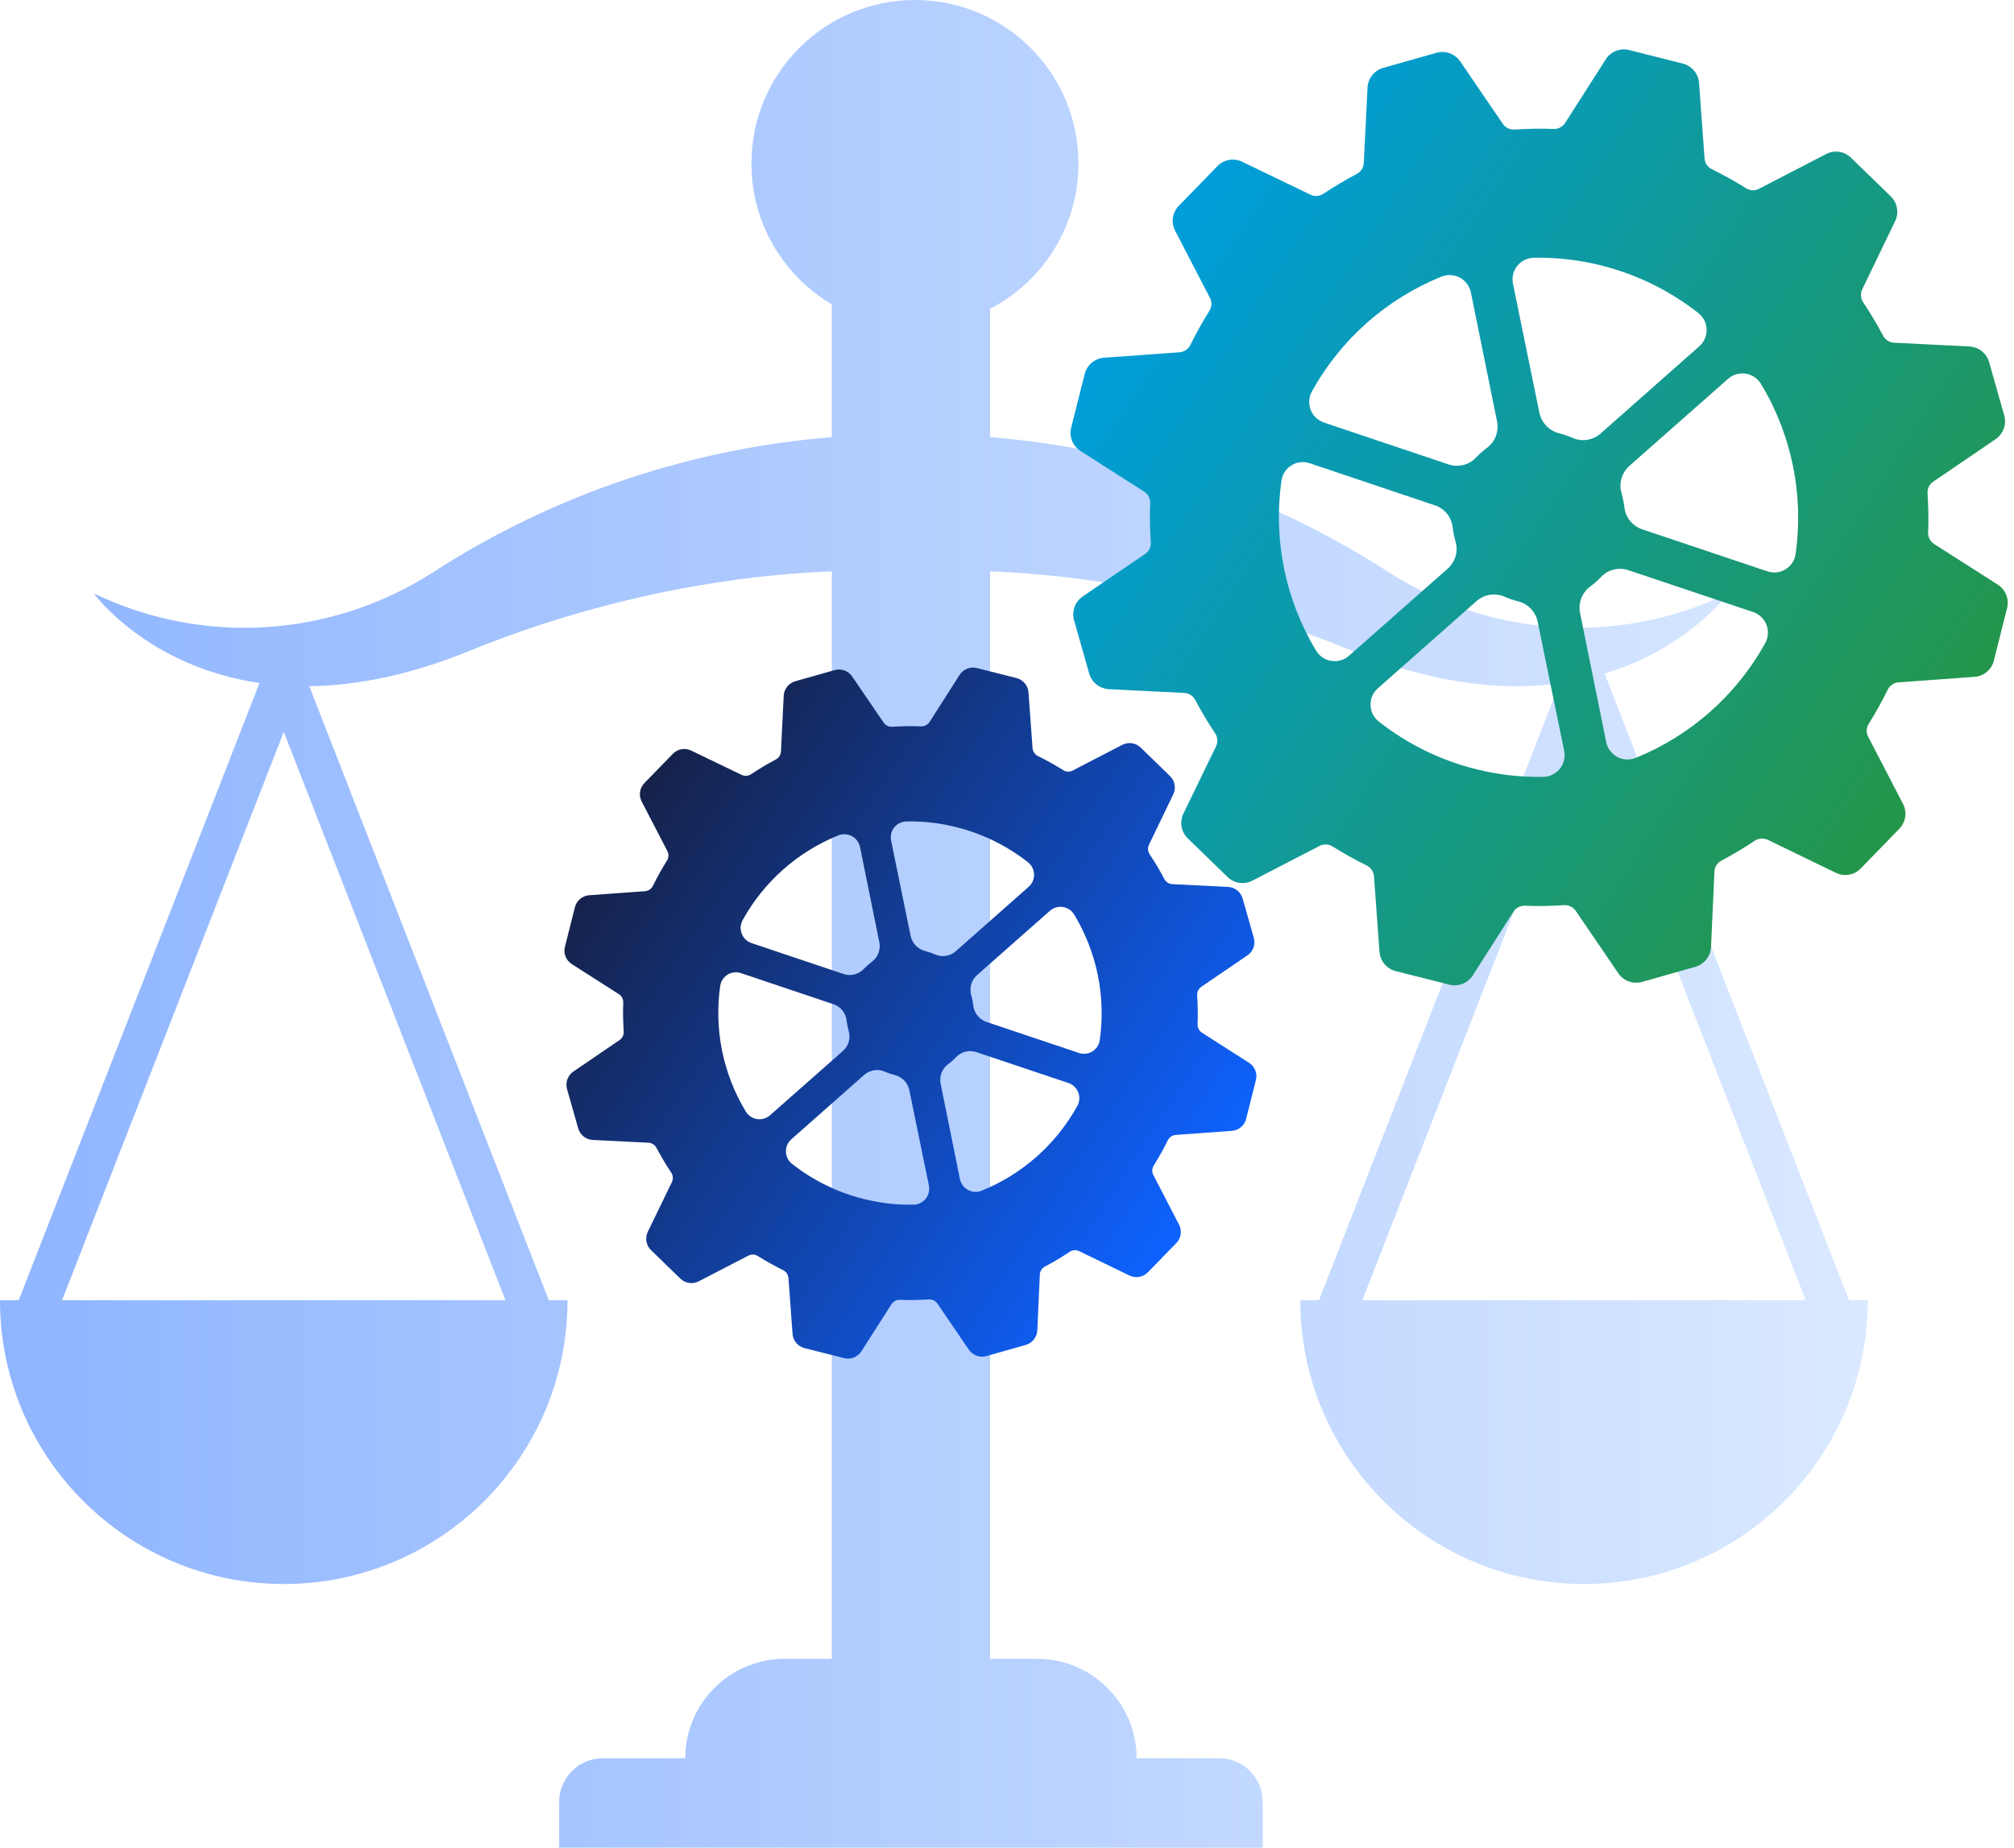 <svg width="109" height="100" viewBox="0 0 109 100" fill="none" xmlns="http://www.w3.org/2000/svg">
<g clip-path="url(#clip0_1407_872)">
<path fill-rule="evenodd" clip-rule="evenodd" d="M53.584 16.714C56.426 15.242 58.368 12.273 58.368 8.851C58.368 3.963 54.406 0 49.518 0C44.63 0 40.667 3.963 40.667 8.851C40.667 12.097 42.415 14.935 45.021 16.476V23.659C37.48 24.269 30.059 26.7 23.467 30.954C17.949 34.514 10.985 34.968 5.074 32.114C5.074 32.114 7.938 36.077 14.044 36.966L1.013 70.373H0C0 78.855 6.876 85.73 15.357 85.73C23.839 85.73 30.715 78.855 30.715 70.373H29.703L16.739 37.14C19.214 37.109 22.101 36.574 25.415 35.224C31.896 32.584 38.767 31.167 45.021 30.923V89.779H53.584V30.923C59.837 31.167 66.707 32.584 73.188 35.224C76.603 36.615 79.564 37.141 82.09 37.141C82.908 37.141 83.681 37.086 84.408 36.987L71.385 70.373H70.372C70.372 78.855 77.248 85.73 85.729 85.73C94.211 85.73 101.087 78.855 101.087 70.373H100.074L86.845 36.458C91.382 35.084 93.529 32.114 93.529 32.114C87.618 34.968 80.654 34.514 75.136 30.954C68.544 26.7 61.123 24.269 53.584 23.659V16.714ZM27.357 70.373L15.358 39.612L3.359 70.373H27.357ZM97.729 70.373H73.731L85.73 39.612L97.729 70.373ZM42.469 89.779C39.497 89.779 37.088 92.188 37.088 95.16H32.624C31.32 95.16 30.263 96.217 30.263 97.521V100.541H68.341V97.521C68.341 96.217 67.284 95.16 65.98 95.16H61.515C61.514 92.188 59.105 89.779 56.134 89.779H42.469Z" fill="url(#paint0_linear_1407_872)"/>
<path d="M106.823 36.636L102.746 36.931C102.624 36.942 102.506 36.984 102.405 37.053C102.303 37.123 102.222 37.217 102.167 37.327C101.854 37.965 101.509 38.577 101.14 39.173C101.073 39.277 101.035 39.396 101.03 39.518C101.024 39.641 101.051 39.763 101.108 39.872L102.99 43.505C103.105 43.721 103.147 43.969 103.112 44.212C103.077 44.454 102.966 44.679 102.794 44.855L100.709 47.001C100.538 47.178 100.316 47.296 100.073 47.339C99.831 47.382 99.582 47.347 99.36 47.239L95.672 45.452C95.563 45.4 95.442 45.377 95.322 45.384C95.201 45.392 95.085 45.43 94.983 45.495C94.397 45.886 93.791 46.247 93.168 46.577C93.059 46.632 92.967 46.715 92.9 46.818C92.833 46.92 92.794 47.038 92.787 47.16L92.603 51.257C92.591 51.502 92.502 51.737 92.349 51.929C92.197 52.121 91.988 52.26 91.751 52.327L88.873 53.143C88.636 53.21 88.385 53.201 88.154 53.117C87.923 53.034 87.724 52.88 87.585 52.677L85.278 49.294C85.209 49.193 85.114 49.112 85.003 49.058C84.893 49.005 84.77 48.982 84.648 48.991C83.952 49.03 83.236 49.055 82.534 49.02C82.411 49.015 82.29 49.042 82.181 49.098C82.072 49.153 81.979 49.236 81.912 49.339L79.708 52.791C79.576 52.998 79.381 53.158 79.153 53.248C78.924 53.338 78.673 53.353 78.435 53.291L75.532 52.559C75.293 52.496 75.08 52.36 74.923 52.169C74.766 51.978 74.673 51.742 74.658 51.496L74.361 47.42C74.35 47.298 74.308 47.18 74.239 47.079C74.17 46.977 74.075 46.896 73.965 46.841C73.326 46.528 72.714 46.183 72.118 45.813C72.014 45.747 71.895 45.709 71.772 45.703C71.65 45.697 71.528 45.724 71.419 45.781L67.786 47.661C67.57 47.775 67.322 47.818 67.079 47.782C66.837 47.747 66.612 47.636 66.436 47.465L64.288 45.378C64.111 45.207 63.993 44.985 63.95 44.743C63.907 44.501 63.942 44.251 64.049 44.03L65.815 40.389C65.867 40.28 65.89 40.16 65.882 40.039C65.875 39.919 65.836 39.802 65.771 39.7C65.38 39.114 65.018 38.508 64.689 37.885C64.633 37.776 64.55 37.684 64.447 37.617C64.345 37.55 64.227 37.511 64.104 37.504L60.018 37.3C59.773 37.288 59.538 37.2 59.346 37.047C59.154 36.894 59.014 36.685 58.947 36.449L58.13 33.57C58.063 33.334 58.072 33.083 58.155 32.852C58.239 32.621 58.393 32.422 58.596 32.283L61.978 29.978C62.079 29.909 62.16 29.814 62.213 29.704C62.266 29.593 62.29 29.471 62.281 29.348C62.242 28.653 62.216 27.937 62.25 27.235C62.255 27.113 62.228 26.991 62.173 26.882C62.117 26.773 62.034 26.68 61.931 26.613L58.477 24.407C58.27 24.275 58.11 24.081 58.02 23.852C57.93 23.624 57.915 23.373 57.976 23.135L58.707 20.233C58.77 19.994 58.906 19.781 59.097 19.624C59.288 19.467 59.523 19.375 59.77 19.36L63.846 19.065C63.969 19.054 64.086 19.012 64.188 18.943C64.289 18.874 64.371 18.779 64.425 18.669C64.738 18.031 65.083 17.419 65.453 16.823C65.519 16.719 65.557 16.6 65.563 16.478C65.568 16.355 65.541 16.233 65.485 16.124L63.602 12.492C63.488 12.275 63.445 12.027 63.48 11.785C63.516 11.542 63.627 11.317 63.798 11.142L65.884 8.996C66.055 8.818 66.277 8.7 66.519 8.657C66.761 8.614 67.011 8.649 67.232 8.757L70.925 10.537C71.034 10.589 71.155 10.613 71.275 10.605C71.396 10.597 71.512 10.559 71.614 10.494C72.2 10.103 72.806 9.742 73.429 9.413C73.538 9.357 73.63 9.274 73.697 9.171C73.764 9.069 73.803 8.951 73.81 8.829L74.012 4.744C74.024 4.499 74.112 4.263 74.265 4.071C74.418 3.879 74.627 3.74 74.863 3.674L77.742 2.858C77.978 2.791 78.229 2.8 78.46 2.883C78.692 2.967 78.891 3.121 79.029 3.324L81.337 6.707C81.406 6.808 81.501 6.889 81.611 6.942C81.722 6.995 81.844 7.019 81.967 7.01C82.662 6.971 83.379 6.946 84.081 6.98C84.203 6.985 84.325 6.959 84.433 6.903C84.542 6.847 84.635 6.764 84.702 6.662L86.907 3.209C87.039 3.002 87.233 2.842 87.462 2.753C87.69 2.663 87.941 2.648 88.179 2.709L91.082 3.442C91.321 3.504 91.535 3.641 91.692 3.832C91.849 4.022 91.941 4.258 91.956 4.505L92.253 8.58C92.264 8.703 92.306 8.82 92.375 8.922C92.445 9.023 92.539 9.105 92.649 9.159C93.288 9.472 93.9 9.818 94.497 10.188C94.6 10.254 94.719 10.292 94.842 10.297C94.965 10.303 95.086 10.276 95.195 10.22L98.828 8.339C99.045 8.225 99.292 8.183 99.535 8.218C99.778 8.253 100.003 8.365 100.178 8.536L102.326 10.622C102.503 10.793 102.622 11.015 102.665 11.258C102.708 11.5 102.673 11.749 102.565 11.97L100.786 15.662C100.735 15.771 100.711 15.891 100.719 16.012C100.727 16.132 100.765 16.249 100.83 16.351C101.222 16.937 101.583 17.543 101.913 18.166C101.968 18.274 102.052 18.367 102.154 18.434C102.257 18.501 102.375 18.54 102.497 18.547L106.583 18.751C106.828 18.763 107.063 18.851 107.255 19.004C107.447 19.157 107.587 19.366 107.654 19.602L108.471 22.48C108.538 22.717 108.53 22.968 108.446 23.199C108.362 23.43 108.208 23.629 108.006 23.768L104.623 26.073C104.522 26.142 104.441 26.237 104.388 26.347C104.335 26.458 104.312 26.58 104.321 26.703C104.36 27.398 104.385 28.114 104.351 28.816C104.346 28.938 104.373 29.06 104.428 29.169C104.484 29.278 104.567 29.37 104.67 29.438L108.124 31.643C108.331 31.776 108.491 31.97 108.581 32.199C108.671 32.427 108.686 32.678 108.625 32.916L107.894 35.818C107.821 36.048 107.679 36.25 107.488 36.397C107.296 36.543 107.064 36.627 106.823 36.636ZM93.528 20.501L88.181 25.218C87.979 25.399 87.832 25.633 87.757 25.893C87.682 26.154 87.682 26.43 87.758 26.691C87.831 26.943 87.883 27.201 87.914 27.463C87.946 27.731 88.053 27.984 88.224 28.194C88.394 28.404 88.62 28.561 88.876 28.647L95.652 30.922C95.813 30.977 95.984 30.996 96.154 30.977C96.323 30.959 96.486 30.904 96.631 30.816C96.777 30.727 96.901 30.608 96.996 30.467C97.09 30.325 97.152 30.165 97.178 29.997C97.636 26.801 96.975 23.545 95.307 20.78C95.219 20.633 95.099 20.506 94.957 20.41C94.814 20.314 94.652 20.25 94.483 20.224C94.313 20.197 94.139 20.208 93.974 20.256C93.809 20.304 93.657 20.387 93.528 20.501ZM86.649 31.228C86.469 31.422 86.27 31.597 86.056 31.752C85.84 31.914 85.674 32.134 85.578 32.386C85.483 32.639 85.461 32.913 85.515 33.178L86.93 40.17C86.965 40.339 87.037 40.498 87.141 40.636C87.244 40.773 87.377 40.887 87.529 40.968C87.681 41.049 87.849 41.095 88.021 41.104C88.193 41.113 88.365 41.084 88.525 41.019C91.501 39.815 93.974 37.626 95.53 34.818C95.615 34.667 95.666 34.5 95.679 34.327C95.692 34.155 95.666 33.982 95.605 33.82C95.543 33.658 95.447 33.512 95.322 33.392C95.198 33.272 95.048 33.181 94.884 33.125L88.115 30.855C87.861 30.772 87.588 30.763 87.328 30.829C87.069 30.895 86.833 31.034 86.649 31.228ZM83.219 33.645C83.162 33.376 83.029 33.129 82.837 32.933C82.645 32.736 82.401 32.599 82.133 32.537C81.886 32.475 81.645 32.392 81.413 32.288C81.165 32.183 80.893 32.15 80.628 32.193C80.362 32.236 80.115 32.353 79.913 32.532L74.568 37.255C74.439 37.369 74.337 37.51 74.269 37.669C74.201 37.827 74.169 37.998 74.175 38.17C74.181 38.343 74.224 38.511 74.303 38.665C74.381 38.818 74.493 38.952 74.629 39.058C76.172 40.27 77.953 41.143 79.856 41.622C81.054 41.926 82.287 42.068 83.523 42.045C83.695 42.043 83.865 42.002 84.02 41.927C84.174 41.852 84.311 41.743 84.419 41.609C84.527 41.475 84.605 41.319 84.645 41.152C84.686 40.985 84.69 40.81 84.656 40.642L83.219 33.645ZM73.008 35.492L78.354 30.775C78.556 30.595 78.703 30.362 78.778 30.102C78.853 29.842 78.852 29.566 78.775 29.306C78.7 29.052 78.647 28.792 78.618 28.528C78.587 28.261 78.481 28.007 78.31 27.798C78.14 27.589 77.913 27.433 77.657 27.349L70.883 25.071C70.722 25.016 70.551 24.997 70.382 25.016C70.213 25.034 70.049 25.089 69.904 25.178C69.758 25.266 69.634 25.385 69.54 25.526C69.445 25.668 69.383 25.828 69.358 25.997C68.899 29.192 69.56 32.448 71.228 35.213C71.317 35.361 71.436 35.487 71.579 35.583C71.721 35.679 71.883 35.743 72.053 35.769C72.223 35.796 72.396 35.785 72.561 35.737C72.726 35.689 72.879 35.606 73.008 35.492ZM79.88 24.766C80.064 24.574 80.263 24.398 80.476 24.239C80.693 24.077 80.86 23.857 80.956 23.605C81.053 23.352 81.076 23.077 81.023 22.812L79.605 15.823C79.57 15.654 79.498 15.496 79.395 15.358C79.291 15.22 79.159 15.107 79.007 15.025C78.854 14.944 78.686 14.898 78.514 14.889C78.342 14.88 78.17 14.909 78.01 14.974C75.034 16.179 72.561 18.368 71.006 21.176C70.921 21.326 70.87 21.494 70.857 21.666C70.844 21.838 70.869 22.012 70.931 22.173C70.992 22.335 71.089 22.481 71.213 22.601C71.338 22.721 71.487 22.812 71.651 22.868L78.418 25.142C78.672 25.223 78.945 25.23 79.203 25.164C79.462 25.097 79.696 24.96 79.88 24.766ZM83.316 22.349C83.374 22.617 83.507 22.863 83.699 23.059C83.891 23.256 84.135 23.393 84.402 23.456C84.65 23.521 84.892 23.605 85.126 23.707C85.373 23.813 85.646 23.846 85.911 23.803C86.176 23.76 86.424 23.642 86.625 23.464L91.97 18.741C92.099 18.626 92.201 18.485 92.269 18.327C92.337 18.169 92.37 17.997 92.364 17.825C92.358 17.653 92.314 17.484 92.236 17.331C92.157 17.177 92.046 17.043 91.91 16.938C90.367 15.726 88.586 14.852 86.683 14.373C85.485 14.069 84.252 13.927 83.016 13.95C82.844 13.953 82.674 13.993 82.519 14.068C82.364 14.143 82.228 14.252 82.12 14.386C82.011 14.52 81.934 14.676 81.893 14.844C81.853 15.011 81.849 15.185 81.883 15.354L83.316 22.349Z" fill="url(#paint1_linear_1407_872)"/>
<path d="M66.639 61.207L63.63 61.425C63.539 61.433 63.453 61.464 63.378 61.515C63.303 61.566 63.243 61.636 63.203 61.717C62.971 62.188 62.717 62.64 62.444 63.08C62.395 63.157 62.367 63.244 62.363 63.335C62.359 63.425 62.378 63.515 62.42 63.596L63.81 66.278C63.895 66.438 63.926 66.621 63.9 66.8C63.874 66.979 63.792 67.145 63.666 67.275L62.126 68.859C62 68.99 61.835 69.077 61.657 69.109C61.478 69.141 61.293 69.115 61.13 69.035L58.407 67.716C58.326 67.677 58.237 67.66 58.148 67.666C58.059 67.671 57.973 67.7 57.898 67.748C57.466 68.036 57.018 68.303 56.558 68.546C56.478 68.587 56.41 68.648 56.36 68.724C56.311 68.8 56.282 68.887 56.277 68.977L56.141 72.001C56.132 72.182 56.067 72.356 55.954 72.498C55.841 72.639 55.687 72.742 55.512 72.791L53.387 73.394C53.213 73.443 53.027 73.437 52.856 73.375C52.686 73.313 52.539 73.2 52.436 73.05L50.733 70.552C50.682 70.478 50.612 70.418 50.53 70.378C50.448 70.339 50.358 70.322 50.268 70.329C49.754 70.357 49.225 70.376 48.707 70.35C48.617 70.346 48.527 70.366 48.446 70.407C48.366 70.448 48.298 70.51 48.248 70.585L46.62 73.135C46.523 73.287 46.379 73.405 46.211 73.471C46.042 73.538 45.856 73.549 45.681 73.503L43.537 72.963C43.361 72.916 43.203 72.816 43.088 72.675C42.972 72.534 42.904 72.36 42.892 72.178L42.673 69.169C42.665 69.079 42.634 68.992 42.583 68.917C42.532 68.842 42.462 68.782 42.38 68.742C41.909 68.51 41.457 68.255 41.017 67.982C40.94 67.933 40.852 67.905 40.762 67.901C40.671 67.897 40.581 67.917 40.501 67.958L37.819 69.347C37.659 69.431 37.476 69.462 37.297 69.436C37.118 69.41 36.951 69.328 36.822 69.201L35.236 67.661C35.105 67.535 35.018 67.371 34.986 67.192C34.954 67.013 34.98 66.829 35.06 66.666L36.363 63.978C36.401 63.897 36.419 63.808 36.413 63.719C36.407 63.63 36.379 63.544 36.331 63.469C36.042 63.036 35.775 62.589 35.532 62.129C35.49 62.049 35.429 61.98 35.353 61.931C35.278 61.882 35.191 61.853 35.1 61.848L32.084 61.697C31.902 61.688 31.729 61.623 31.587 61.51C31.445 61.397 31.342 61.243 31.293 61.069L30.689 58.943C30.64 58.769 30.646 58.583 30.708 58.413C30.77 58.242 30.883 58.095 31.033 57.993L33.53 56.291C33.605 56.24 33.665 56.17 33.704 56.089C33.743 56.007 33.761 55.916 33.754 55.826C33.725 55.313 33.706 54.784 33.731 54.266C33.735 54.176 33.715 54.086 33.674 54.005C33.633 53.925 33.572 53.857 33.496 53.807L30.945 52.178C30.793 52.081 30.674 51.937 30.608 51.769C30.542 51.6 30.53 51.414 30.576 51.239L31.116 49.096C31.162 48.92 31.262 48.763 31.403 48.647C31.544 48.531 31.718 48.463 31.9 48.452L34.91 48.234C35 48.226 35.087 48.195 35.162 48.144C35.237 48.093 35.297 48.023 35.337 47.942C35.568 47.471 35.823 47.019 36.096 46.578C36.145 46.502 36.173 46.414 36.177 46.324C36.181 46.233 36.161 46.143 36.12 46.063L34.73 43.381C34.645 43.221 34.614 43.038 34.64 42.859C34.666 42.68 34.748 42.514 34.874 42.384L36.414 40.8C36.54 40.669 36.704 40.581 36.883 40.55C37.062 40.518 37.246 40.544 37.41 40.624L40.136 41.938C40.217 41.976 40.306 41.993 40.395 41.988C40.484 41.982 40.57 41.954 40.645 41.906C41.078 41.617 41.525 41.351 41.985 41.108C42.065 41.066 42.133 41.005 42.183 40.929C42.232 40.854 42.261 40.767 42.266 40.676L42.415 37.66C42.424 37.48 42.489 37.306 42.602 37.164C42.715 37.022 42.869 36.92 43.044 36.87L45.169 36.268C45.343 36.218 45.529 36.225 45.7 36.287C45.87 36.349 46.017 36.462 46.12 36.612L47.823 39.11C47.874 39.184 47.944 39.244 48.026 39.283C48.107 39.323 48.198 39.34 48.288 39.333C48.802 39.305 49.331 39.286 49.849 39.312C49.939 39.316 50.029 39.296 50.109 39.255C50.19 39.214 50.258 39.152 50.308 39.077L51.935 36.527C52.033 36.375 52.176 36.257 52.345 36.191C52.514 36.124 52.699 36.113 52.875 36.158L55.018 36.699C55.195 36.745 55.352 36.846 55.468 36.987C55.584 37.128 55.652 37.302 55.663 37.484L55.883 40.493C55.891 40.583 55.922 40.67 55.973 40.745C56.024 40.82 56.094 40.88 56.175 40.92C56.647 41.152 57.099 41.407 57.539 41.68C57.616 41.729 57.703 41.757 57.794 41.761C57.885 41.765 57.975 41.745 58.055 41.703L60.737 40.315C60.897 40.231 61.08 40.2 61.259 40.226C61.438 40.252 61.604 40.334 61.734 40.46L63.32 42.001C63.45 42.127 63.538 42.291 63.57 42.47C63.601 42.649 63.576 42.833 63.496 42.996L62.183 45.721C62.145 45.802 62.127 45.891 62.133 45.98C62.139 46.069 62.167 46.155 62.215 46.23C62.504 46.663 62.771 47.11 63.014 47.57C63.056 47.65 63.117 47.719 63.193 47.768C63.268 47.817 63.356 47.846 63.446 47.851L66.463 48.002C66.644 48.011 66.817 48.076 66.959 48.189C67.101 48.302 67.204 48.456 67.253 48.631L67.857 50.756C67.906 50.93 67.9 51.116 67.838 51.286C67.776 51.457 67.663 51.604 67.513 51.706L65.016 53.408C64.941 53.459 64.881 53.529 64.842 53.611C64.803 53.692 64.786 53.783 64.792 53.873C64.821 54.386 64.84 54.915 64.815 55.433C64.811 55.524 64.831 55.613 64.872 55.694C64.913 55.774 64.975 55.843 65.05 55.892L67.601 57.521C67.754 57.618 67.872 57.762 67.938 57.931C68.004 58.099 68.016 58.285 67.97 58.46L67.43 60.603C67.377 60.773 67.272 60.922 67.131 61.03C66.989 61.138 66.818 61.2 66.639 61.207ZM56.824 49.294L52.877 52.777C52.727 52.91 52.618 53.083 52.563 53.275C52.508 53.468 52.508 53.672 52.564 53.864C52.618 54.05 52.657 54.241 52.679 54.434C52.703 54.632 52.782 54.819 52.908 54.974C53.033 55.129 53.2 55.245 53.389 55.309L58.392 56.988C58.511 57.029 58.638 57.043 58.763 57.029C58.887 57.016 59.008 56.975 59.115 56.91C59.223 56.844 59.314 56.757 59.384 56.652C59.454 56.547 59.5 56.429 59.519 56.305C59.857 53.946 59.369 51.542 58.137 49.5C58.072 49.392 57.984 49.298 57.879 49.227C57.773 49.156 57.654 49.109 57.529 49.09C57.403 49.07 57.275 49.078 57.153 49.113C57.032 49.149 56.919 49.21 56.824 49.294ZM51.745 57.214C51.612 57.357 51.465 57.486 51.307 57.601C51.148 57.721 51.025 57.883 50.955 58.069C50.884 58.256 50.868 58.458 50.908 58.654L51.953 63.816C51.979 63.941 52.032 64.058 52.108 64.16C52.185 64.261 52.282 64.345 52.395 64.405C52.507 64.465 52.631 64.499 52.758 64.506C52.885 64.512 53.012 64.491 53.13 64.443C55.328 63.554 57.153 61.937 58.302 59.864C58.365 59.753 58.402 59.629 58.412 59.502C58.421 59.375 58.403 59.247 58.357 59.128C58.312 59.008 58.24 58.901 58.149 58.812C58.057 58.723 57.946 58.656 57.825 58.615L52.828 56.939C52.64 56.877 52.438 56.871 52.246 56.92C52.055 56.968 51.881 57.071 51.745 57.214ZM49.213 58.998C49.171 58.8 49.073 58.617 48.931 58.473C48.789 58.328 48.609 58.226 48.411 58.18C48.229 58.135 48.051 58.074 47.879 57.997C47.697 57.919 47.496 57.895 47.3 57.926C47.104 57.958 46.921 58.045 46.772 58.176L42.826 61.664C42.731 61.748 42.656 61.852 42.605 61.969C42.555 62.086 42.531 62.212 42.535 62.34C42.54 62.467 42.572 62.591 42.63 62.705C42.688 62.818 42.77 62.917 42.871 62.995C44.01 63.889 45.325 64.535 46.73 64.888C47.614 65.112 48.525 65.218 49.437 65.2C49.564 65.199 49.69 65.169 49.804 65.113C49.918 65.058 50.019 64.978 50.099 64.879C50.179 64.78 50.236 64.664 50.266 64.541C50.296 64.417 50.299 64.289 50.273 64.164L49.213 58.998ZM41.674 60.362L45.621 56.88C45.77 56.747 45.879 56.575 45.934 56.383C45.989 56.191 45.988 55.987 45.932 55.795C45.877 55.607 45.837 55.415 45.816 55.221C45.793 55.023 45.714 54.836 45.589 54.682C45.463 54.527 45.295 54.413 45.106 54.35L40.105 52.669C39.986 52.628 39.86 52.614 39.735 52.627C39.61 52.641 39.49 52.682 39.382 52.747C39.275 52.812 39.183 52.9 39.113 53.005C39.044 53.109 38.998 53.227 38.979 53.352C38.641 55.711 39.129 58.115 40.36 60.156C40.425 60.265 40.514 60.358 40.619 60.429C40.724 60.5 40.843 60.547 40.969 60.567C41.094 60.587 41.222 60.578 41.344 60.543C41.466 60.508 41.578 60.446 41.674 60.362ZM46.748 52.443C46.883 52.301 47.031 52.171 47.188 52.054C47.348 51.934 47.471 51.772 47.542 51.586C47.614 51.399 47.631 51.196 47.591 51.001L46.545 45.84C46.519 45.716 46.466 45.599 46.389 45.497C46.313 45.395 46.215 45.311 46.103 45.252C45.99 45.192 45.866 45.157 45.739 45.151C45.612 45.144 45.485 45.166 45.367 45.214C43.17 46.103 41.344 47.719 40.196 49.792C40.133 49.904 40.095 50.027 40.086 50.154C40.076 50.282 40.095 50.41 40.14 50.529C40.186 50.648 40.257 50.756 40.349 50.845C40.441 50.933 40.551 51.001 40.672 51.042L45.668 52.72C45.856 52.78 46.057 52.786 46.248 52.737C46.439 52.688 46.612 52.586 46.748 52.443ZM49.285 50.658C49.328 50.856 49.425 51.038 49.567 51.183C49.709 51.328 49.889 51.429 50.087 51.476C50.269 51.524 50.448 51.586 50.621 51.661C50.803 51.739 51.004 51.764 51.2 51.732C51.396 51.7 51.579 51.613 51.728 51.482L55.674 47.995C55.769 47.91 55.844 47.806 55.895 47.689C55.945 47.572 55.969 47.446 55.965 47.319C55.96 47.191 55.928 47.067 55.87 46.954C55.812 46.84 55.73 46.741 55.629 46.663C54.49 45.769 53.175 45.124 51.77 44.77C50.886 44.546 49.975 44.441 49.063 44.458C48.936 44.46 48.81 44.489 48.696 44.545C48.582 44.6 48.481 44.681 48.401 44.779C48.321 44.878 48.264 44.994 48.234 45.117C48.204 45.241 48.201 45.37 48.227 45.494L49.285 50.658Z" fill="url(#paint2_linear_1407_872)"/>
</g>
<defs>
<linearGradient id="paint0_linear_1407_872" x1="-0.006" y1="50.27" x2="101.081" y2="50.27" gradientUnits="userSpaceOnUse">
<stop stop-color="#8FB5FF"/>
<stop offset="1" stop-color="#DAE9FF"/>
</linearGradient>
<linearGradient id="paint1_linear_1407_872" x1="61.891" y1="14.023" x2="104.706" y2="41.967" gradientUnits="userSpaceOnUse">
<stop stop-color="#009DDC"/>
<stop offset="1" stop-color="#249649"/>
</linearGradient>
<linearGradient id="paint2_linear_1407_872" x1="33.474" y1="44.502" x2="65.084" y2="65.133" gradientUnits="userSpaceOnUse">
<stop stop-color="#152149"/>
<stop offset="1" stop-color="#0E62FF"/>
</linearGradient>
<clipPath id="clip0_1407_872">
<rect width="109" height="100" fill="white"/>
</clipPath>
</defs>
</svg>
